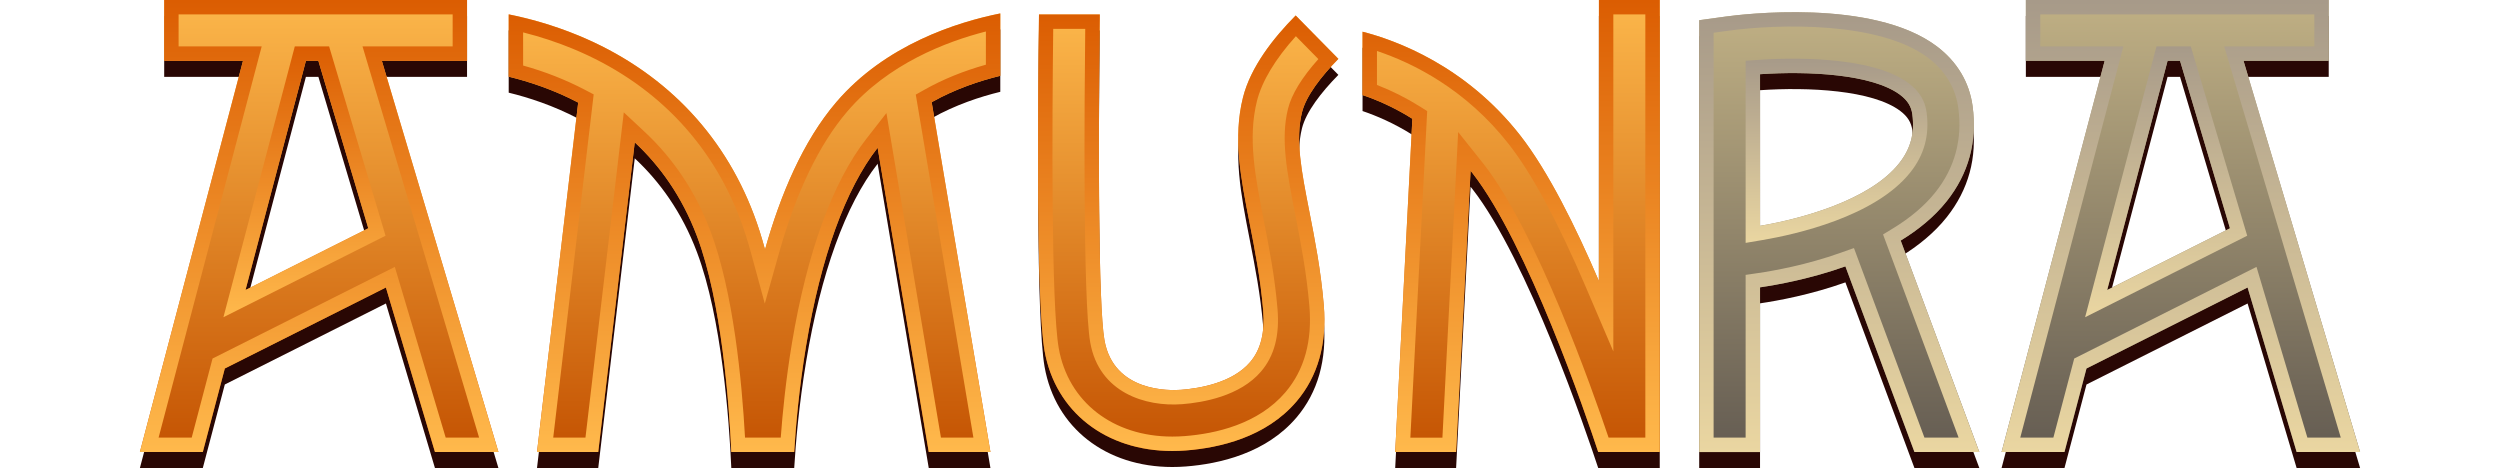 <?xml version="1.0" encoding="utf-8"?>
<!-- Generator: Adobe Illustrator 28.3.0, SVG Export Plug-In . SVG Version: 6.00 Build 0)  -->
<svg version="1.1" id="Layer_1" xmlns="http://www.w3.org/2000/svg" xmlns:xlink="http://www.w3.org/1999/xlink" x="0px" y="0px"
	 viewBox="0 0 219 41" style="enable-background:new 0 0 219 41;" xml:space="preserve">
<style type="text/css">
	.st0{fill:#290704;}
	.st1{fill:url(#SVGID_1_);}
	.st2{fill:url(#SVGID_00000140004907795136386230000015201213359277547415_);}
	.st3{fill:url(#SVGID_00000050624285939737978220000017593463921879467429_);}
	.st4{fill:url(#SVGID_00000132090216028948641220000009943134661692074382_);}
	.st5{fill:url(#SVGID_00000010302536888742689930000018259927682265302430_);}
	.st6{fill:url(#SVGID_00000005231889776983069430000017570679855903453605_);}
	.st7{fill:url(#SVGID_00000131347608223175455370000002611558953290051476_);}
	.st8{fill:url(#SVGID_00000020357963872873981050000003130544979577146533_);}
	.st9{fill:url(#SVGID_00000092435730637832110550000012581972271839394948_);}
	.st10{fill:url(#SVGID_00000144296998155881673920000013110930856936275353_);}
	.st11{fill:url(#SVGID_00000160896189509478974500000009470016467480726438_);}
	.st12{fill:url(#SVGID_00000168821946038466025230000006905361334889641917_);}
	.st13{fill:url(#SVGID_00000145765587041566311910000008047974613897168823_);}
	.st14{fill:url(#SVGID_00000129207698250936369800000008052693662376627890_);}
	.st15{fill:url(#SVGID_00000077307741706326836880000008788274103520215425_);}
</style>
<g>
	<g>
		<path class="st0" d="M154.179,41V26.573c1.585-0.232,4.456-0.761,7.478-1.837L167.705,41h5.685
			l-6.889-18.525c1.534-0.936,2.935-2.069,4.026-3.441c1.924-2.421,2.689-5.225,2.272-8.336
			c-0.279-2.079-1.351-3.881-3.102-5.212c-5.618-4.272-17.24-2.812-18.547-2.631l-2.3,0.318V41
			H154.179z M154.179,7.902c4.195-0.288,9.866-0.022,12.295,1.826c0.631,0.48,0.953,0.998,1.044,1.677
			c0.223,1.662-0.145,3.031-1.157,4.307c-2.576,3.247-8.619,4.87-12.182,5.473V7.902z"/>
		<path class="st0" d="M175.337,41h5.511l1.929-7.318l14.113-7.096L201.185,41h5.56L196.532,6.731h7.464
			V1.402h-9.052h-9.171h-8.308v5.329h6.903L175.337,41z M189.879,6.731h1.093l4.372,14.668l-10.755,5.408
			L189.879,6.731z"/>
		<path class="st0" d="M12.254,41h5.511l1.929-7.319l14.113-7.096L38.102,41h5.56L33.449,6.731h7.464V1.402
			h-9.052h-9.171h-8.307v5.329h6.903L12.254,41z M26.797,6.731h1.093l4.371,14.668L21.506,26.806
			L26.797,6.731z"/>
		<path class="st0" d="M87.626,8.043V2.578c-3.765,0.758-10.051,2.728-14.363,7.768
			c-2.913,3.404-4.896,8.116-6.247,12.916c-0.289-1.064-0.612-2.088-0.974-3.048
			c-2.727-7.241-8.042-12.671-15.371-15.702c-2.258-0.934-4.38-1.504-6.109-1.852v5.458
			c1.768,0.429,3.905,1.129,6.088,2.269L47.041,41h5.365l3.198-27.13
			c2.18,2.032,4.126,4.705,5.451,8.222C63.226,27.858,63.873,36.76,64.063,41h5.51
			c0.13-2.16,0.416-5.557,1.043-9.322c1.293-7.765,3.454-13.731,6.265-17.334L81.359,41h5.403
			l-5.148-30.646C83.707,9.177,85.883,8.467,87.626,8.043z"/>
		<path class="st0" d="M140.065,1.402v24.623c-2.028-4.744-4.451-9.633-6.897-12.764
			c-4.777-6.114-10.892-8.334-13.809-9.082v5.549c1.194,0.403,2.731,1.051,4.364,2.078L122.219,41
			h5.336l1.269-24.637c0.048,0.06,0.098,0.118,0.146,0.179C133.832,22.767,138.972,37.876,140.004,41
			h5.39V1.402H140.065z"/>
		<path class="st0" d="M114.706,19.972c-0.696-3.552-1.246-6.358-0.652-8.734
			c0.361-1.443,1.689-3.16,3.187-4.679l-3.741-3.801c-1.941,1.957-3.946,4.51-4.616,7.188
			c-0.882,3.528-0.199,7.015,0.593,11.052c0.463,2.361,0.941,4.802,1.174,7.561
			c0.167,1.974-0.206,3.467-1.139,4.563c-1.555,1.828-4.458,2.306-6.051,2.428
			c-0.979,0.074-5.897,0.219-6.711-4.348c-0.547-3.072-0.55-17.711-0.407-28.531h-5.328
			c-0.099,7.635-0.243,25.353,0.49,29.466c0.953,5.355,5.383,8.772,11.191,8.772
			c0.386,0,0.777-0.015,1.174-0.046c2.954-0.227,7.035-1.156,9.701-4.288
			c1.874-2.203,2.678-5.05,2.39-8.464C115.703,25.061,115.173,22.358,114.706,19.972z"/>
	</g>
	<g>
		<linearGradient id="SVGID_1_" gradientUnits="userSpaceOnUse" x1="161.12" y1="39.598" x2="161.12" y2="1.066">
			<stop  offset="0.001" style="stop-color:#645C52"/>
			<stop  offset="1" style="stop-color:#C0B084"/>
		</linearGradient>
		<path class="st1" d="M154.179,39.598v-14.427c1.585-0.232,4.456-0.761,7.478-1.837l6.048,16.264h5.685
			l-6.889-18.525c1.534-0.936,2.935-2.069,4.026-3.441c1.924-2.421,2.689-5.225,2.272-8.336
			c-0.279-2.079-1.351-3.881-3.102-5.212c-5.618-4.272-17.24-2.812-18.547-2.631l-2.3,0.318v37.828
			H154.179z M154.179,6.5c4.195-0.288,9.866-0.022,12.295,1.826c0.631,0.48,0.953,0.998,1.044,1.677
			c0.223,1.662-0.145,3.031-1.157,4.307c-2.576,3.247-8.619,4.87-12.182,5.473V6.5z"/>
		
			<linearGradient id="SVGID_00000161591952296663914460000009325070000995227777_" gradientUnits="userSpaceOnUse" x1="191.041" y1="39.598" x2="191.041" y2="-9.094947e-13">
			<stop  offset="0.001" style="stop-color:#645C52"/>
			<stop  offset="1" style="stop-color:#C0B084"/>
		</linearGradient>
		<path style="fill:url(#SVGID_00000161591952296663914460000009325070000995227777_);" d="M175.337,39.598h5.511
			l1.929-7.318l14.113-7.096l4.296,14.414h5.56L196.532,5.329h7.464V0h-9.052h-9.171h-8.308v5.329
			h6.903L175.337,39.598z M189.879,5.329h1.093l4.372,14.668l-10.755,5.408L189.879,5.329z"/>
	</g>
	<g>
		
			<linearGradient id="SVGID_00000114066852402029851980000010174727657147082408_" gradientUnits="userSpaceOnUse" x1="27.959" y1="39.598" x2="27.959" y2="-9.094947e-13">
			<stop  offset="0.001" style="stop-color:#C45302"/>
			<stop  offset="1" style="stop-color:#FCB74B"/>
		</linearGradient>
		<path style="fill:url(#SVGID_00000114066852402029851980000010174727657147082408_);" d="M12.254,39.598h5.511
			l1.929-7.319l14.113-7.096l4.296,14.415h5.56L33.449,5.329h7.464V0h-9.052h-9.171h-8.307v5.329
			h6.903L12.254,39.598z M26.797,5.329h1.093l4.371,14.668l-10.755,5.408L26.797,5.329z"/>
		
			<linearGradient id="SVGID_00000109744047497845030300000012441702317780230787_" gradientUnits="userSpaceOnUse" x1="66.094" y1="39.598" x2="66.094" y2="1.176">
			<stop  offset="0.001" style="stop-color:#C45302"/>
			<stop  offset="1" style="stop-color:#FCB74B"/>
		</linearGradient>
		<path style="fill:url(#SVGID_00000109744047497845030300000012441702317780230787_);" d="M87.626,6.64V1.176
			c-3.765,0.758-10.051,2.728-14.363,7.768c-2.913,3.404-4.896,8.116-6.247,12.916
			c-0.289-1.064-0.612-2.088-0.974-3.048c-2.727-7.241-8.042-12.671-15.371-15.702
			c-2.258-0.934-4.38-1.504-6.109-1.852v5.458c1.768,0.429,3.905,1.129,6.088,2.269l-3.609,30.612
			h5.365l3.198-27.13c2.18,2.032,4.126,4.705,5.451,8.222c2.171,5.766,2.818,14.668,3.007,18.908
			h5.51c0.13-2.16,0.416-5.557,1.043-9.322c1.293-7.765,3.454-13.731,6.265-17.334l4.478,26.656
			h5.403L81.614,8.952C83.707,7.775,85.883,7.065,87.626,6.64z"/>
		
			<linearGradient id="SVGID_00000027571353455696283560000004157729328205191811_" gradientUnits="userSpaceOnUse" x1="132.376" y1="39.598" x2="132.376" y2="-9.094947e-13">
			<stop  offset="0.001" style="stop-color:#C45302"/>
			<stop  offset="1" style="stop-color:#FCB74B"/>
		</linearGradient>
		<path style="fill:url(#SVGID_00000027571353455696283560000004157729328205191811_);" d="M140.065,0v24.623
			c-2.028-4.744-4.451-9.633-6.897-12.764c-4.777-6.114-10.892-8.334-13.809-9.082v5.549
			c1.194,0.403,2.731,1.051,4.364,2.078l-1.504,29.193h5.336l1.269-24.637
			c0.048,0.06,0.098,0.118,0.146,0.179c4.863,6.225,10.003,21.334,11.035,24.458h5.39V0H140.065z"/>
		
			<linearGradient id="SVGID_00000093178265166475413830000010381974564163054228_" gradientUnits="userSpaceOnUse" x1="104.087" y1="39.506" x2="104.087" y2="1.268">
			<stop  offset="0.001" style="stop-color:#C45302"/>
			<stop  offset="1" style="stop-color:#FCB74B"/>
		</linearGradient>
		<path style="fill:url(#SVGID_00000093178265166475413830000010381974564163054228_);" d="M114.706,18.57
			c-0.696-3.552-1.246-6.358-0.652-8.734c0.361-1.443,1.689-3.16,3.187-4.679l-3.741-3.801
			c-1.941,1.957-3.946,4.51-4.616,7.188c-0.882,3.528-0.199,7.015,0.593,11.052
			c0.463,2.361,0.941,4.802,1.174,7.561c0.167,1.974-0.206,3.467-1.139,4.563
			c-1.555,1.828-4.458,2.306-6.051,2.428c-0.979,0.074-5.897,0.219-6.711-4.348
			c-0.547-3.072-0.55-17.711-0.407-28.531h-5.328c-0.099,7.635-0.243,25.353,0.49,29.466
			c0.953,5.355,5.383,8.772,11.191,8.772c0.386,0,0.777-0.015,1.174-0.046
			c2.954-0.227,7.035-1.156,9.701-4.288c1.874-2.203,2.678-5.05,2.39-8.464
			C115.703,23.658,115.173,20.955,114.706,18.57z"/>
	</g>
	<g>
		
			<linearGradient id="SVGID_00000080169067078797119690000000558783483565368740_" gradientUnits="userSpaceOnUse" x1="161.12" y1="1.066" x2="161.12" y2="39.598">
			<stop  offset="0.001" style="stop-color:#A79A89"/>
			<stop  offset="1" style="stop-color:#EAD6A1"/>
		</linearGradient>
		<path style="fill:url(#SVGID_00000080169067078797119690000000558783483565368740_);" d="M167.705,39.598h5.685
			l-6.889-18.525c1.534-0.936,2.935-2.069,4.026-3.441c1.924-2.421,2.689-5.225,2.272-8.336
			c-0.279-2.079-1.351-3.881-3.102-5.212c-5.618-4.272-17.24-2.812-18.547-2.631l-2.3,0.318v37.828
			h5.329v-14.427c1.585-0.232,4.456-0.761,7.478-1.837L167.705,39.598z M153.996,23.922l-1.079,0.158
			v14.255h-2.805V2.869l1.211-0.167c4.546-0.63,13.372-0.836,17.61,2.386
			c1.478,1.124,2.382,2.637,2.615,4.375c0.369,2.757-0.306,5.242-2.009,7.383
			c-0.916,1.152-2.159,2.211-3.696,3.15l-0.888,0.542l6.619,17.798h-2.992l-6.176-16.608
			l-1.172,0.417C158.257,23.205,155.422,23.713,153.996,23.922z"/>
		
			<linearGradient id="SVGID_00000023971852932624355150000011518013324402688420_" gradientUnits="userSpaceOnUse" x1="160.88" y1="5.141" x2="160.88" y2="21.276">
			<stop  offset="0.001" style="stop-color:#A79A89"/>
			<stop  offset="1" style="stop-color:#EAD6A1"/>
		</linearGradient>
		<path style="fill:url(#SVGID_00000023971852932624355150000011518013324402688420_);" d="M167.35,15.094
			c1.223-1.541,1.687-3.262,1.419-5.258c-0.135-1.01-0.636-1.833-1.53-2.514
			c-3.337-2.541-10.906-2.235-13.146-2.081l-1.175,0.081v15.955l1.473-0.249
			C157.257,20.542,164.257,18.991,167.35,15.094z M154.179,19.783V6.5
			c4.195-0.288,9.867-0.022,12.295,1.826c0.631,0.48,0.953,0.998,1.044,1.677
			c0.223,1.662-0.145,3.031-1.157,4.307C163.785,17.557,157.742,19.179,154.179,19.783z"/>
	</g>
	<g>
		
			<linearGradient id="SVGID_00000133507018791361856660000015971561871093449634_" gradientUnits="userSpaceOnUse" x1="189.755" y1="4.066" x2="189.755" y2="27.789">
			<stop  offset="0.001" style="stop-color:#A79A89"/>
			<stop  offset="1" style="stop-color:#EAD6A1"/>
		</linearGradient>
		<path style="fill:url(#SVGID_00000133507018791361856660000015971561871093449634_);" d="M188.907,4.066L182.655,27.789
			l14.2-7.14l-4.942-16.583H188.907z M184.589,25.404l5.291-20.075h1.093l4.372,14.668L184.589,25.404
			z"/>
		
			<linearGradient id="SVGID_00000181077063224671869200000005059655688234980776_" gradientUnits="userSpaceOnUse" x1="191.041" y1="0" x2="191.041" y2="39.598">
			<stop  offset="0.001" style="stop-color:#A79A89"/>
			<stop  offset="1" style="stop-color:#EAD6A1"/>
		</linearGradient>
		<path style="fill:url(#SVGID_00000181077063224671869200000005059655688234980776_);" d="M196.889,25.183l4.296,14.414
			h5.56L196.532,5.329h7.464V0h-9.052h-9.171h-8.308v5.329h6.903l-9.032,34.269h5.511l1.929-7.318
			L196.889,25.183z M179.875,38.336h-2.9l9.032-34.269h-7.279V1.262h24.007v2.805h-7.895
			l10.213,34.269h-2.926l-4.458-14.957l-15.967,8.028L179.875,38.336z"/>
	</g>
	<g>
		
			<linearGradient id="SVGID_00000044880719755481441120000014666361841062802349_" gradientUnits="userSpaceOnUse" x1="27.959" y1="0" x2="27.959" y2="39.598">
			<stop  offset="0.001" style="stop-color:#DB5D02"/>
			<stop  offset="1" style="stop-color:#FFB94C"/>
		</linearGradient>
		<path style="fill:url(#SVGID_00000044880719755481441120000014666361841062802349_);" d="M33.807,25.183l4.296,14.415
			h5.56L33.449,5.329h7.464V0h-9.052h-9.171h-8.307v5.329h6.903L12.254,39.598h5.511l1.929-7.319
			L33.807,25.183z M16.792,38.336h-2.9l9.032-34.269h-7.279V1.262h24.007v2.805h-7.895l10.213,34.269
			h-2.927L34.586,23.379l-15.967,8.028L16.792,38.336z"/>
		
			<linearGradient id="SVGID_00000015312479786919920330000007563776513105059731_" gradientUnits="userSpaceOnUse" x1="26.672" y1="4.066" x2="26.672" y2="27.789">
			<stop  offset="0.001" style="stop-color:#DB5D02"/>
			<stop  offset="1" style="stop-color:#FFB94C"/>
		</linearGradient>
		<path style="fill:url(#SVGID_00000015312479786919920330000007563776513105059731_);" d="M25.824,4.066l-6.252,23.723
			L33.772,20.649L28.83,4.066H25.824z M21.506,25.404l5.291-20.075h1.093l4.371,14.668L21.506,25.404z"/>
	</g>
	
		<linearGradient id="SVGID_00000093140027519558459260000005958922930617347245_" gradientUnits="userSpaceOnUse" x1="66.094" y1="1.176" x2="66.094" y2="39.598">
		<stop  offset="0.001" style="stop-color:#DB5D02"/>
		<stop  offset="1" style="stop-color:#FFB94C"/>
	</linearGradient>
	<path style="fill:url(#SVGID_00000093140027519558459260000005958922930617347245_);" d="M87.626,6.64V1.176
		c-3.765,0.758-10.051,2.728-14.363,7.768c-2.913,3.404-4.896,8.116-6.247,12.916
		c-0.289-1.064-0.612-2.088-0.974-3.048c-2.727-7.241-8.042-12.671-15.371-15.702
		c-2.258-0.934-4.38-1.504-6.109-1.852v5.458c1.768,0.429,3.905,1.129,6.088,2.269l-3.609,30.612
		h5.365l3.198-27.13c2.18,2.032,4.126,4.705,5.451,8.222c2.171,5.766,2.818,14.668,3.007,18.908
		h5.51c0.13-2.16,0.416-5.557,1.043-9.322c1.293-7.765,3.454-13.731,6.265-17.334l4.478,26.656
		h5.403L81.614,8.952C83.707,7.775,85.883,7.065,87.626,6.64z M85.27,38.336H82.427l-4.776-28.431
		l-1.764,2.261c-2.94,3.767-5.192,9.958-6.515,17.903c-0.529,3.18-0.82,6.102-0.979,8.267h-3.129
		c-0.269-4.883-1.007-12.726-3.027-18.091c-1.278-3.394-3.22-6.322-5.771-8.7l-1.822-1.699
		l-3.358,28.49h-2.824l3.544-30.066l-0.771-0.403c-1.685-0.881-3.501-1.594-5.41-2.126V2.837
		c1.5,0.377,2.963,0.859,4.365,1.439c6.998,2.894,12.072,8.075,14.672,14.981
		c0.332,0.882,0.647,1.869,0.937,2.934l1.197,4.403l1.236-4.392
		c1.512-5.374,3.527-9.558,5.99-12.437c3.574-4.177,8.677-6.122,12.142-7.006v2.908
		c-1.961,0.55-3.763,1.283-5.368,2.186l-0.773,0.435L85.27,38.336z"/>
	
		<linearGradient id="SVGID_00000132086324314835725310000006358379943030363810_" gradientUnits="userSpaceOnUse" x1="132.376" y1="0" x2="132.376" y2="39.598">
		<stop  offset="0.001" style="stop-color:#DB5D02"/>
		<stop  offset="1" style="stop-color:#FFB94C"/>
	</linearGradient>
	<path style="fill:url(#SVGID_00000132086324314835725310000006358379943030363810_);" d="M140.065,24.623
		c-2.028-4.744-4.451-9.633-6.897-12.764c-4.777-6.114-10.892-8.334-13.809-9.082v5.549
		c1.194,0.403,2.731,1.051,4.364,2.078l-1.504,29.193h5.336l1.269-24.637
		c0.048,0.06,0.098,0.118,0.146,0.179c4.863,6.225,10.003,21.334,11.035,24.458h5.39V0h-5.329V24.623z
		 M141.327,1.262h2.805v37.074h-3.219c-1.483-4.389-6.317-18.043-10.949-23.973
		c-0.033-0.043-0.067-0.084-0.101-0.125l-2.128-2.67l-1.379,26.769h-2.808l1.474-28.606
		l-0.627-0.394c-1.201-0.755-2.467-1.39-3.773-1.895V4.466c3.144,1.053,7.772,3.331,11.553,8.17
		c2.044,2.616,4.308,6.816,6.731,12.483l2.422,5.667V1.262z"/>
	
		<linearGradient id="SVGID_00000042738993098623384650000007107892037230980282_" gradientUnits="userSpaceOnUse" x1="104.087" y1="1.268" x2="104.087" y2="39.506">
		<stop  offset="0.001" style="stop-color:#DB5D02"/>
		<stop  offset="1" style="stop-color:#FFB94C"/>
	</linearGradient>
	<path style="fill:url(#SVGID_00000042738993098623384650000007107892037230980282_);" d="M108.884,8.543
		c-0.882,3.528-0.199,7.015,0.593,11.052c0.463,2.361,0.941,4.802,1.174,7.561
		c0.167,1.974-0.206,3.467-1.139,4.563c-1.555,1.828-4.458,2.306-6.051,2.428
		c-0.979,0.074-5.897,0.219-6.711-4.348c-0.547-3.072-0.55-17.711-0.407-28.531h-5.328
		c-0.099,7.635-0.243,25.353,0.49,29.466c0.953,5.355,5.383,8.772,11.191,8.772
		c0.386,0,0.777-0.015,1.174-0.046c2.954-0.227,7.035-1.156,9.701-4.288
		c1.874-2.203,2.678-5.05,2.39-8.464c-0.257-3.049-0.787-5.753-1.254-8.138
		c-0.696-3.552-1.246-6.358-0.652-8.734c0.361-1.443,1.689-3.16,3.187-4.679l-3.741-3.801
		C111.559,3.312,109.553,5.866,108.884,8.543z M115.489,5.176c-1.448,1.617-2.342,3.078-2.66,4.354
		c-0.662,2.648-0.088,5.576,0.64,9.292c0.461,2.351,0.983,5.016,1.234,7.992
		c0.258,3.066-0.446,5.603-2.094,7.54c-2.384,2.802-6.121,3.639-8.836,3.848
		c-0.361,0.028-0.723,0.042-1.077,0.042c-5.207,0-9.112-3.035-9.948-7.731
		c-0.678-3.806-0.58-19.963-0.486-27.983h2.805c-0.07,6.008-0.216,23.795,0.442,27.491
		c0.778,4.364,4.823,5.632,8.05,5.384c1.788-0.138,5.065-0.694,6.915-2.869
		c1.162-1.366,1.631-3.16,1.435-5.487c-0.238-2.826-0.723-5.301-1.193-7.697
		c-0.762-3.889-1.421-7.248-0.607-10.503c0.433-1.73,1.604-3.676,3.409-5.677L115.489,5.176z"/>
</g>
</svg>
